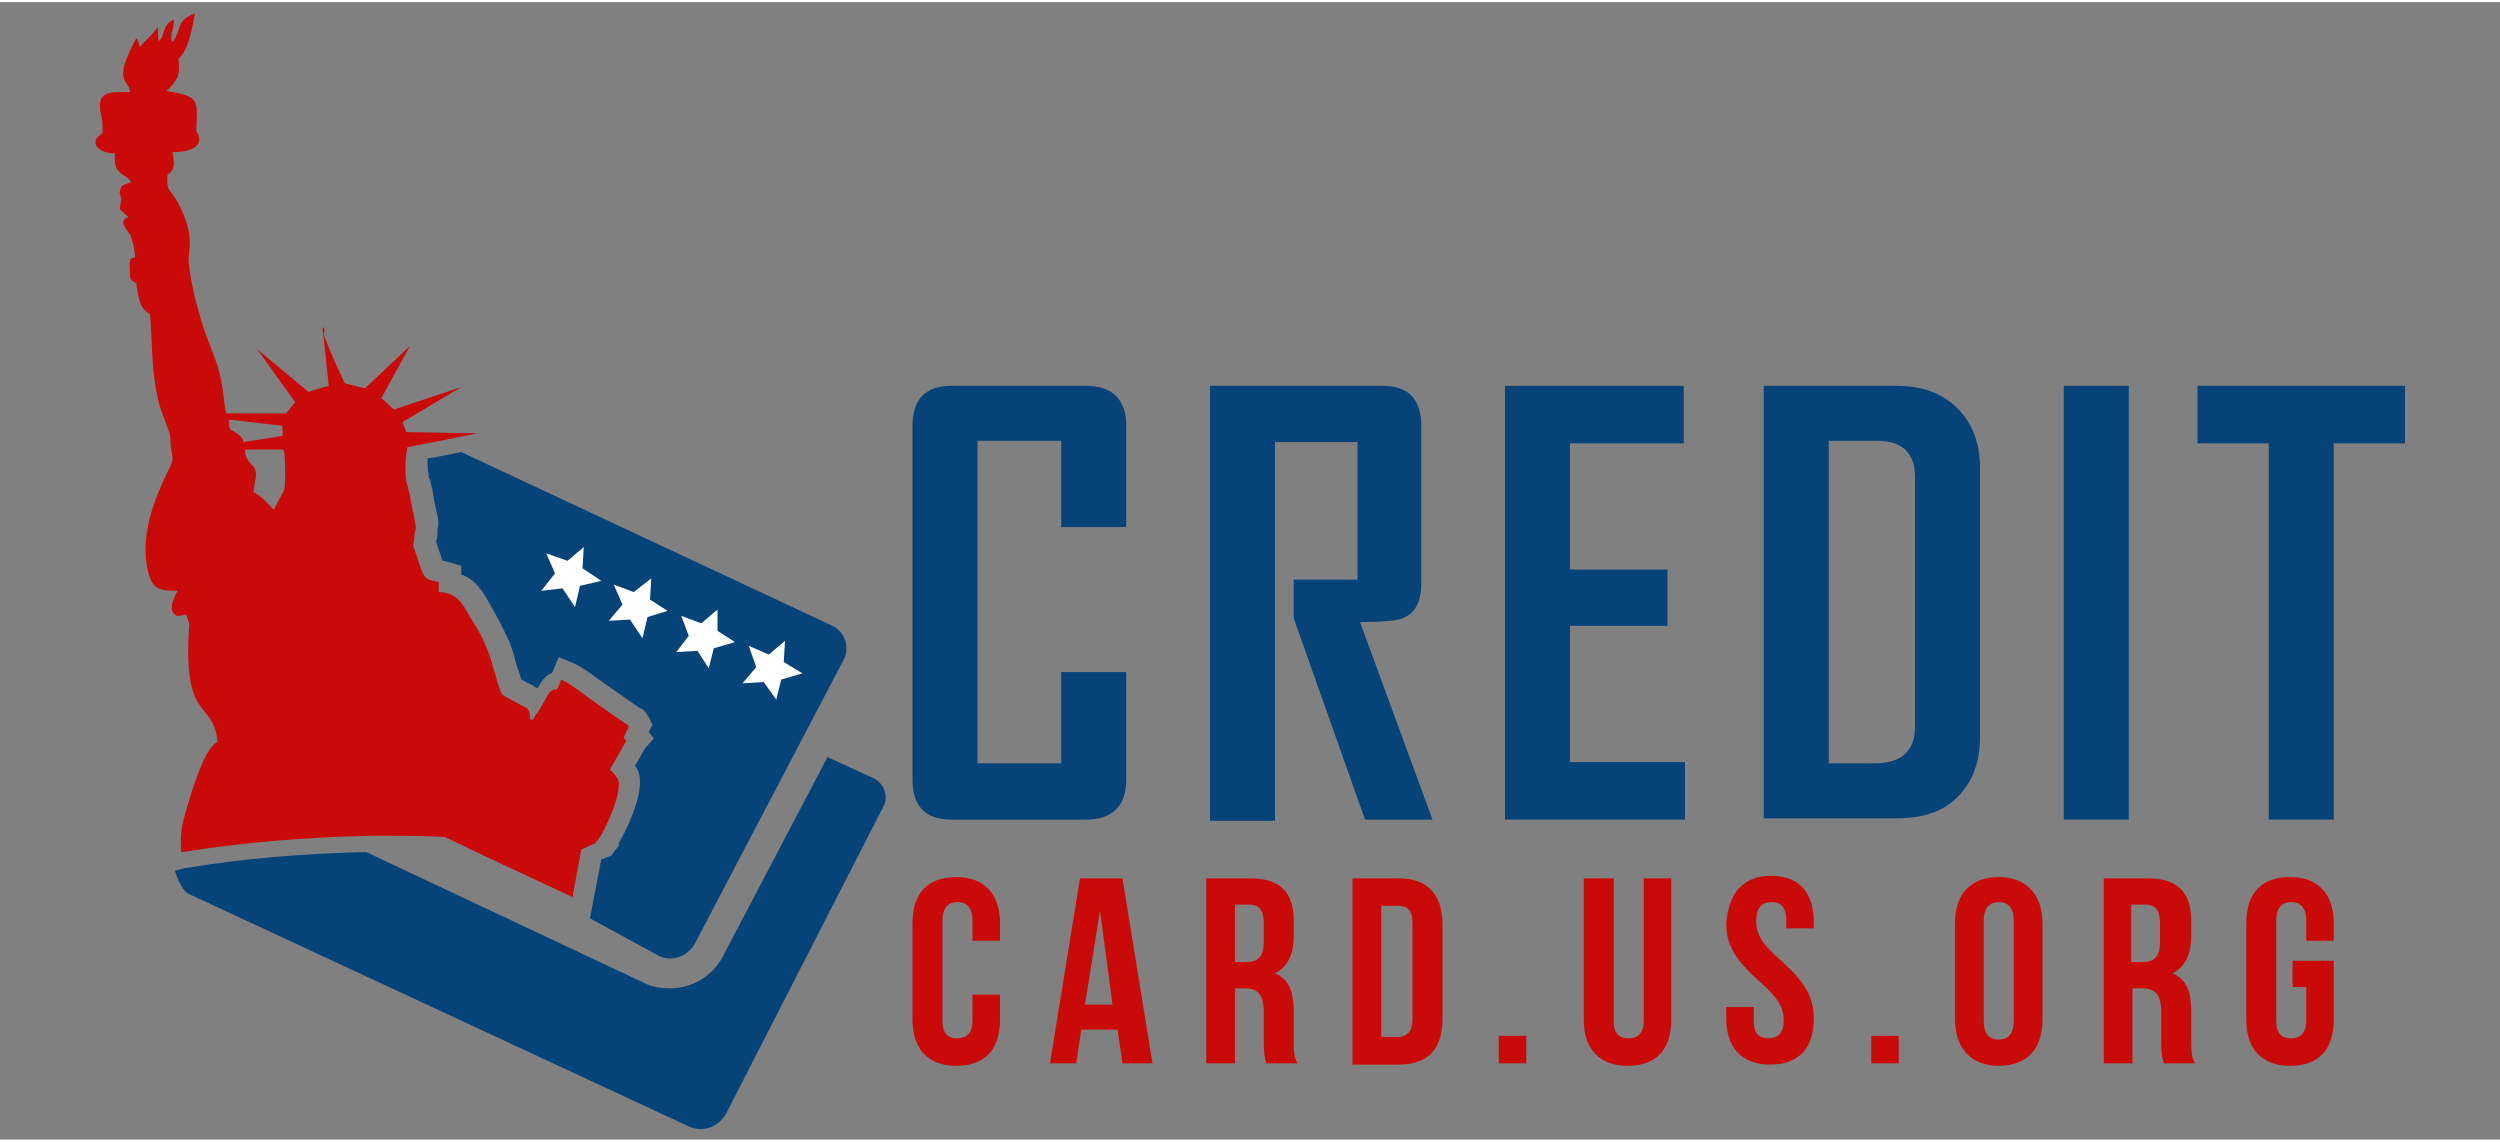 <?xml version="1.0" encoding="utf-8"?>
<!-- Generator: Adobe Illustrator 19.0.0, SVG Export Plug-In . SVG Version: 6.00 Build 0)  -->
<svg version="1.1" id="Layer_1" xmlns="http://www.w3.org/2000/svg" xmlns:xlink="http://www.w3.org/1999/xlink" x="0px" y="0px" width="300px" height="137"
	 viewBox="0 0 200 91" style="enable-background:new 0 0 200 91;" xml:space="preserve">
<rect x="0" y="0" width="200" height="91" fill="#808080" stroke="none"/>
<style type="text/css">
	.st0{fill:#064379;}
	.st1{fill-rule:evenodd;clip-rule:evenodd;fill:#FFFFFF;}
	.st2{fill:#CA0A08;}
</style>
<g id="XMLID_68_">
	<g id="XMLID_88_">
		<g id="XMLID_87_">
			<path id="XMLID_89_" class="st0" d="M52.7,76.3c1,0.5,2.3,0.1,2.9-1l11.9-22.7c0.5-1,0.1-2.2-0.9-2.7L36.9,36l-2,0.4l-0.7,0.1
				c0,0.4,0,0.9,0.1,1.4c0,0.1,0,0.2,0.1,0.3c0.1,0.3,0.1,0.6,0.2,0.8c0,0.2,0.1,0.5,0.1,0.7c0.1,0.5,0.2,1,0.3,1.4
				c0.1,0.5,0.1,0.6,0,1.1c0,0,0,0.1,0,0.2c0,0,0,0,0,0.1c0,0.1,0,0.3-0.1,0.6c0,0,0,0.1,0,0.1l0,0l0,0l0.2,0.6l0.1,0.3
				c0.1,0.2,0.1,0.4,0.2,0.6c0,0,0.1,0,0.1,0c0.1,0,0.2,0.1,0.4,0.1l1,0.3l0,0.7c1.2,0.4,1.8,1.5,2.2,2.2l0.1,0.2
				c0.6,1,1.1,2,1.6,3.1c0.1,0.3,0.3,0.8,0.4,1.3c0.1,0.4,0.4,1.2,0.5,1.6c0.2,0.1,0.4,0.2,0.6,0.3c0.2,0.1,0.4,0.2,0.5,0.3
				c0.1,0,0.1,0.1,0.2,0.1l0.3-0.5l0,0l0,0c0.2-0.3,0.5-0.6,0.8-0.7c0,0,0,0,0,0l0.1-0.1l0.5-1.2l1.2,0.5c0.5,0.2,1.2,0.7,2.3,1.5
				l0,0l3,2.1l0,0l0,0c0,0,0.1,0,0.1,0c0.3,0.2,0.4,0.4,0.6,0.7l0.3,0.6l-0.3,0.6l0,0l0.4,0.5l-0.7,0.8l-0.8,1.4
				c0.1,0.1,0.1,0.2,0.2,0.3c0.9,1.8-1.5,5.9-1.5,5.9l0,0.1l0,0.1l-0.4,0.5l-0.2,0.3l-0.3,0.1l-0.5,0.2l-0.6,3.1l-0.3,1.6L52.7,76.3
				z"/>
			<path id="XMLID_106_" class="st0" d="M14.7,69.3L14.7,69.3c4.8-0.8,9.7-1.2,14.6-1.3l22.3,10.5c0.6,0.3,1.3,0.4,2,0.4
				c0,0,0,0,0,0c1.8,0,3.4-1,4.2-2.5l8.4-16l3.7,1.7c0.8,0.4,1.2,1.4,0.8,2.2L58.1,88.9c-0.6,1.1-1.9,1.6-3.1,1l-40-18.6
				c-0.3-0.2-0.8-1-1-1.8L14.7,69.3L14.7,69.3z"/>
		</g>
		<g id="XMLID_180_">
			<polygon id="XMLID_93_" class="st1" points="54.5,49.1 55.1,50.7 54.1,52 55.8,51.9 56.7,53.3 57.1,51.7 58.8,51.2 57.4,50.3 
				57.4,48.6 56.1,49.7 54.5,49.1 			"/>
			<polygon id="XMLID_92_" class="st1" points="59.9,51.5 60.5,53.2 59.4,54.5 61.1,54.4 62.1,55.8 62.5,54.2 64.2,53.7 62.7,52.8 
				62.8,51.1 61.5,52.2 59.9,51.5 			"/>
			<polygon id="XMLID_86_" class="st1" points="43.7,44.1 44.4,45.7 43.3,47.1 45,46.9 46,48.4 46.4,46.7 48.1,46.3 46.6,45.3 
				46.7,43.6 45.4,44.7 43.7,44.1 			"/>
			<polygon id="XMLID_85_" class="st1" points="49.1,46.6 49.8,48.2 48.7,49.5 50.4,49.4 51.4,50.9 51.8,49.2 53.4,48.7 52,47.8 
				52.1,46.1 50.7,47.2 49.1,46.6 			"/>
		</g>
		<path id="XMLID_112_" class="st2" d="M9.2,12.1c-0.2,1.8,0.9,1.6,1.3,2.3c-0.4,0.2-0.8,0.1-0.9,0.7c-0.1,0.3,0.1,0.4,0.1,0.7
			c0,0.2-0.1,0.3-0.1,0.8c0.2,0.1,0.5,0.5,0.7,0.6c-0.9,0.3-0.2,0.9,0.1,1.4c0.2,0.4,0.4,1.3,0.4,1.8l-0.2,0.1c0,0,0,0-0.1,0
			c-0.2,0.1-0.1,1-0.1,1.2c0,0.6,0.1,0.5,0.5,0.8c0.2,1.2,0.2,1.9,1.1,2.5c0.2,2.3,0.1,4.3,0.6,6.6c0.2,1,0.6,1.8,0.9,2.7
			c0.2,0.5,0.1,1,0.2,1.5c0.1,0.8,0.2,0.7-0.1,1.4c-1.3,2.6-2.5,5.6-1.7,8.6c0.4,1.2,0.9,1.3,2.3,1.3c-0.2,0.4-0.8,1.5-0.2,1.9
			c0.1,0.1,0.1,0.1,0.1,0.1c0,0,0,0,0,0c0,0,0,0,0.1,0c0,0,0.1,0,0.1,0c0.2,0,0.4-0.1,0.6-0.1c0.2,0.7,0.3,0.5,0.2,1.4
			c-0.4,7.3,2,5.4,2.3,8.8c-1.1,0.4-2.3,4.7-2.6,5.8c-0.3,0.9-0.4,2-0.3,3c0,0,0,0,0.1,0c5-0.8,10-1.2,15-1.3c0.6,0,1.1,0,1.7,0
			c1.4,0,2.9,0,4.3,0.1c3.3,1.6,6.8,3.2,10.2,4.8l0.7-3.8l1.1-0.5l0.4-0.5c0.5-0.8,1.9-3.8,1.4-4.7c-0.2-0.3-0.4-0.5-0.6-0.7
			l1.3-2.3c0,0,0,0,0,0c-0.1-0.1-0.2-0.2-0.2-0.3l0.4-0.8c-0.1-0.2-0.1-0.2-0.3-0.3l-3-2.1c-0.5-0.4-1.6-1.2-2.1-1.4
			c-0.1,0.2-0.1,0.3-0.2,0.5c-0.2,0.6-0.3,0-0.8,0.6l-0.8,1.4c-0.1,0.2-0.2,0.2-0.3,0.4c-0.1,0.2-0.1,0.3-0.2,0.3c0,0-0.1,0-0.2,0
			c0-0.9-0.2-0.9-0.8-1.2c-0.3-0.2-1.2-0.6-1.4-0.8c-0.3-0.3-0.8-2.6-1.1-3.3c-0.4-1.1-0.9-2-1.5-2.9c-0.5-0.9-1-2-2.5-2
			c0,0,0,0,0,0l0-0.8c-1.2-0.3-1.1-0.1-1.7-1.9l-0.2-0.6c-0.1-0.3-0.2-0.4-0.1-0.7c0.1-0.4,0-0.5,0.1-0.8c0.1-0.5,0.1-0.3,0-0.8
			c-0.1-0.7-0.3-1.4-0.4-2.1c-0.1-0.3-0.1-0.5-0.2-0.8c0-0.1-0.1-0.3-0.1-0.4c-0.1-0.8-0.1-1.8,0.1-2.7l1.6-0.3l4-0.8l-5.7-0.1
			l-0.3-0.8l4.7-2.8l-5.4,1.8c-0.3-0.3-0.7-0.7-1-0.9l2.3-4.2l-3.6,3.4l-1.6-0.4c-0.1-0.1-1.4-3-1.5-3.4c-0.1-0.2-0.2-0.4-0.2-0.6
			C26,26.3,26,26.1,25.8,26l0.5,4.7c0,0-1.5,0.4-1.6,0.5l-4.1-3.4l3,4.2l-0.7,0.9l-4.8,0c-0.2-0.7-0.2-1.7-0.4-2.6
			c-0.3-1.6-1-2.9-1.5-4.5c-0.5-1.6-0.9-3.2-1.1-4.9c-0.1-1,0.6-2.2-0.9-4.9c-0.6-1.1-0.9-0.8-0.8-2.2c0.7-0.4,0.5-1.1,0.4-1.8
			c0,0,0.1,0,0.2,0c0.8,0,2.6-0.3,1.7-1.7c0.1-2.6,0.3-2.7-2.4-3.2C13.7,6.8,14,6.4,14.2,6c0.2-0.6,0.1-0.9,0.1-1.5
			c0.8-0.7,1.1-2.5,1.3-3.6c-1.6,0.6-1,1.3-1.8,2.3c-0.3-0.6,0.2-1.1,0.1-1.8c-1,0.4-0.7,1.5-1.2,1.7c-0.1-0.3,0-0.6-0.1-1.1
			c-0.6,0.9-1,1-1.4,1.6c-0.1-0.2-0.1-0.5-0.3-0.7c-0.2,0.3-0.8,1.6-0.9,2c-0.5,1.5,0.4,1.6,0.4,2.3C8.9,7.2,7.6,7,8.1,9.1
			c0.1,0.4,0.1,0.6,0.1,1.4C7.1,11.1,7.7,12.1,9.2,12.1z M22.6,33.9l0,0.8l-3.1,0.5c-0.1-0.4-0.4-0.6-0.7-0.8
			c-0.6-0.3-0.4-0.2-0.5-1L22.6,33.9z M22.7,39.1l-0.8,1.5c-0.4-0.4-1-1.1-1.6-1.4c0-0.7,0.4-1.5,0-2c-0.3-0.4-0.7-0.6-0.7-1.4
			l2.5,0c0.1,0,0.2,0,0.3,0c0,0,0.1,0,0.1,0c0.4,0,0.1,0,0.2,0.1C22.8,35.9,22.9,38.8,22.7,39.1z"/>
	</g>
	<g id="XMLID_27_">
		<g id="XMLID_82_">
			<path id="XMLID_28_" class="st0" d="M90.1,62.2c0,2.1-1.1,3.2-3.2,3.2H76.1c-2.1,0-3.1-1.1-3.1-3.2V33.9c0-2.1,1-3.2,3.1-3.2
				h10.8c2.1,0,3.2,1.1,3.2,3.2V42h-5.2v-6.9h-6.7v25.8h6.7v-7.3h5.2V62.2z"/>
			<path id="XMLID_30_" class="st0" d="M114.6,65.4h-5.4l-5.7-16.1v-3.1h5.1v-11H102v30.3h-5.2V30.7h13.8c2.1,0,3.1,1.1,3.1,3.2
				v12.6c0,1.5-0.5,2.4-1.5,2.8c-0.5,0.2-1.7,0.3-3.4,0.3L114.6,65.4z"/>
			<path id="XMLID_32_" class="st0" d="M134.8,65.4h-14.4V30.7h14.3v4.6h-9.1v10.1h7.8v4.5h-7.8v10.9h9.2V65.4z"/>
			<path id="XMLID_34_" class="st0" d="M158.4,58.8c0,2-0.6,3.6-1.8,4.8c-1.2,1.2-2.8,1.7-4.9,1.7h-10.6V30.7h10.6
				c2.1,0,3.7,0.6,4.9,1.8c1.2,1.2,1.8,2.8,1.8,4.8V58.8z M153.2,58V38c0-1.9-1-2.9-3-2.9h-3.9v25.8h3.7
				C152.1,60.9,153.2,59.9,153.2,58z"/>
			<path id="XMLID_37_" class="st0" d="M170.3,65.4h-5.2V30.7h5.2V65.4z"/>
			<path id="XMLID_39_" class="st0" d="M192.4,35.3h-5.7v30.1h-5.2V35.3h-5.7v-4.6h16.6V35.3z"/>
		</g>
		<g id="XMLID_80_">
			<path id="XMLID_41_" class="st2" d="M80,79.4v2c0,2.4-1.2,3.7-3.5,3.7S73,83.7,73,81.4v-7.7c0-2.4,1.2-3.7,3.5-3.7
				s3.5,1.4,3.5,3.7v1.4h-2.2v-1.6c0-1.1-0.5-1.5-1.2-1.5c-0.7,0-1.2,0.4-1.2,1.5v8c0,1.1,0.5,1.4,1.2,1.4c0.7,0,1.2-0.4,1.2-1.4
				v-2.1H80z"/>
			<path id="XMLID_43_" class="st2" d="M92.2,84.9h-2.4l-0.4-2.7h-2.9l-0.4,2.7H84l2.4-14.8h3.4L92.2,84.9z M86.8,80.2h2.2L88,72.7
				h0L86.8,80.2z"/>
			<path id="XMLID_46_" class="st2" d="M101.3,84.9c-0.1-0.4-0.2-0.6-0.2-1.8v-2.3c0-1.4-0.5-1.9-1.5-1.9h-0.8v6h-2.3V70.1h3.5
				c2.4,0,3.5,1.1,3.5,3.4v1.2c0,1.5-0.5,2.5-1.5,3v0c1.2,0.5,1.5,1.6,1.5,3.1v2.3c0,0.7,0,1.3,0.3,1.8H101.3z M98.8,72.2v4.6h0.9
				c0.9,0,1.4-0.4,1.4-1.6v-1.5c0-1.1-0.4-1.5-1.2-1.5H98.8z"/>
			<path id="XMLID_49_" class="st2" d="M108.2,70.1h3.7c2.3,0,3.5,1.3,3.5,3.7v7.5c0,2.4-1.1,3.7-3.5,3.7h-3.7V70.1z M110.5,72.2
				v10.6h1.3c0.7,0,1.2-0.4,1.2-1.4v-7.7c0-1.1-0.4-1.4-1.2-1.4H110.5z"/>
			<path id="XMLID_52_" class="st2" d="M122.1,82.7v2.2h-2.2v-2.2H122.1z"/>
			<path id="XMLID_54_" class="st2" d="M129.1,70.1v11.4c0,1.1,0.5,1.4,1.2,1.4s1.2-0.4,1.2-1.4V70.1h2.2v11.3
				c0,2.4-1.2,3.7-3.5,3.7s-3.5-1.4-3.5-3.7V70.1H129.1z"/>
			<path id="XMLID_56_" class="st2" d="M141.7,69.9c2.3,0,3.4,1.4,3.4,3.7v0.5h-2.2v-0.6c0-1.1-0.4-1.5-1.2-1.5
				c-0.7,0-1.2,0.4-1.2,1.5c0,1.1,0.5,1.9,2,3.2c1.9,1.7,2.6,2.9,2.6,4.6c0,2.4-1.2,3.7-3.5,3.7c-2.3,0-3.5-1.4-3.5-3.7v-0.9h2.2
				v1.1c0,1.1,0.5,1.4,1.2,1.4c0.7,0,1.2-0.4,1.2-1.4c0-1.1-0.5-1.9-2-3.2c-1.9-1.7-2.6-2.9-2.6-4.6
				C138.3,71.3,139.4,69.9,141.7,69.9z"/>
			<path id="XMLID_58_" class="st2" d="M151.9,82.7v2.2h-2.2v-2.2H151.9z"/>
			<path id="XMLID_60_" class="st2" d="M156.4,73.7c0-2.4,1.3-3.7,3.5-3.7s3.5,1.4,3.5,3.7v7.7c0,2.4-1.3,3.7-3.5,3.7
				s-3.5-1.4-3.5-3.7V73.7z M158.7,81.5c0,1.1,0.5,1.5,1.2,1.5c0.7,0,1.2-0.4,1.2-1.5v-8c0-1.1-0.5-1.5-1.2-1.5
				c-0.7,0-1.2,0.4-1.2,1.5V81.5z"/>
			<path id="XMLID_63_" class="st2" d="M173.1,84.9c-0.1-0.4-0.2-0.6-0.2-1.8v-2.3c0-1.4-0.5-1.9-1.5-1.9h-0.8v6h-2.3V70.1h3.5
				c2.4,0,3.5,1.1,3.5,3.4v1.2c0,1.5-0.5,2.5-1.5,3v0c1.2,0.5,1.5,1.6,1.5,3.1v2.3c0,0.7,0,1.3,0.3,1.8H173.1z M170.5,72.2v4.6h0.9
				c0.9,0,1.4-0.4,1.4-1.6v-1.5c0-1.1-0.4-1.5-1.2-1.5H170.5z"/>
			<path id="XMLID_66_" class="st2" d="M183.4,76.7h3.3v4.7c0,2.4-1.2,3.7-3.5,3.7s-3.5-1.4-3.5-3.7v-7.7c0-2.4,1.2-3.7,3.5-3.7
				s3.5,1.4,3.5,3.7v1.4h-2.2v-1.6c0-1.1-0.5-1.5-1.2-1.5c-0.7,0-1.2,0.4-1.2,1.5v8c0,1.1,0.5,1.4,1.2,1.4c0.7,0,1.2-0.4,1.2-1.4
				v-2.7h-1.1V76.7z"/>
		</g>
	</g>
</g>
</svg>
